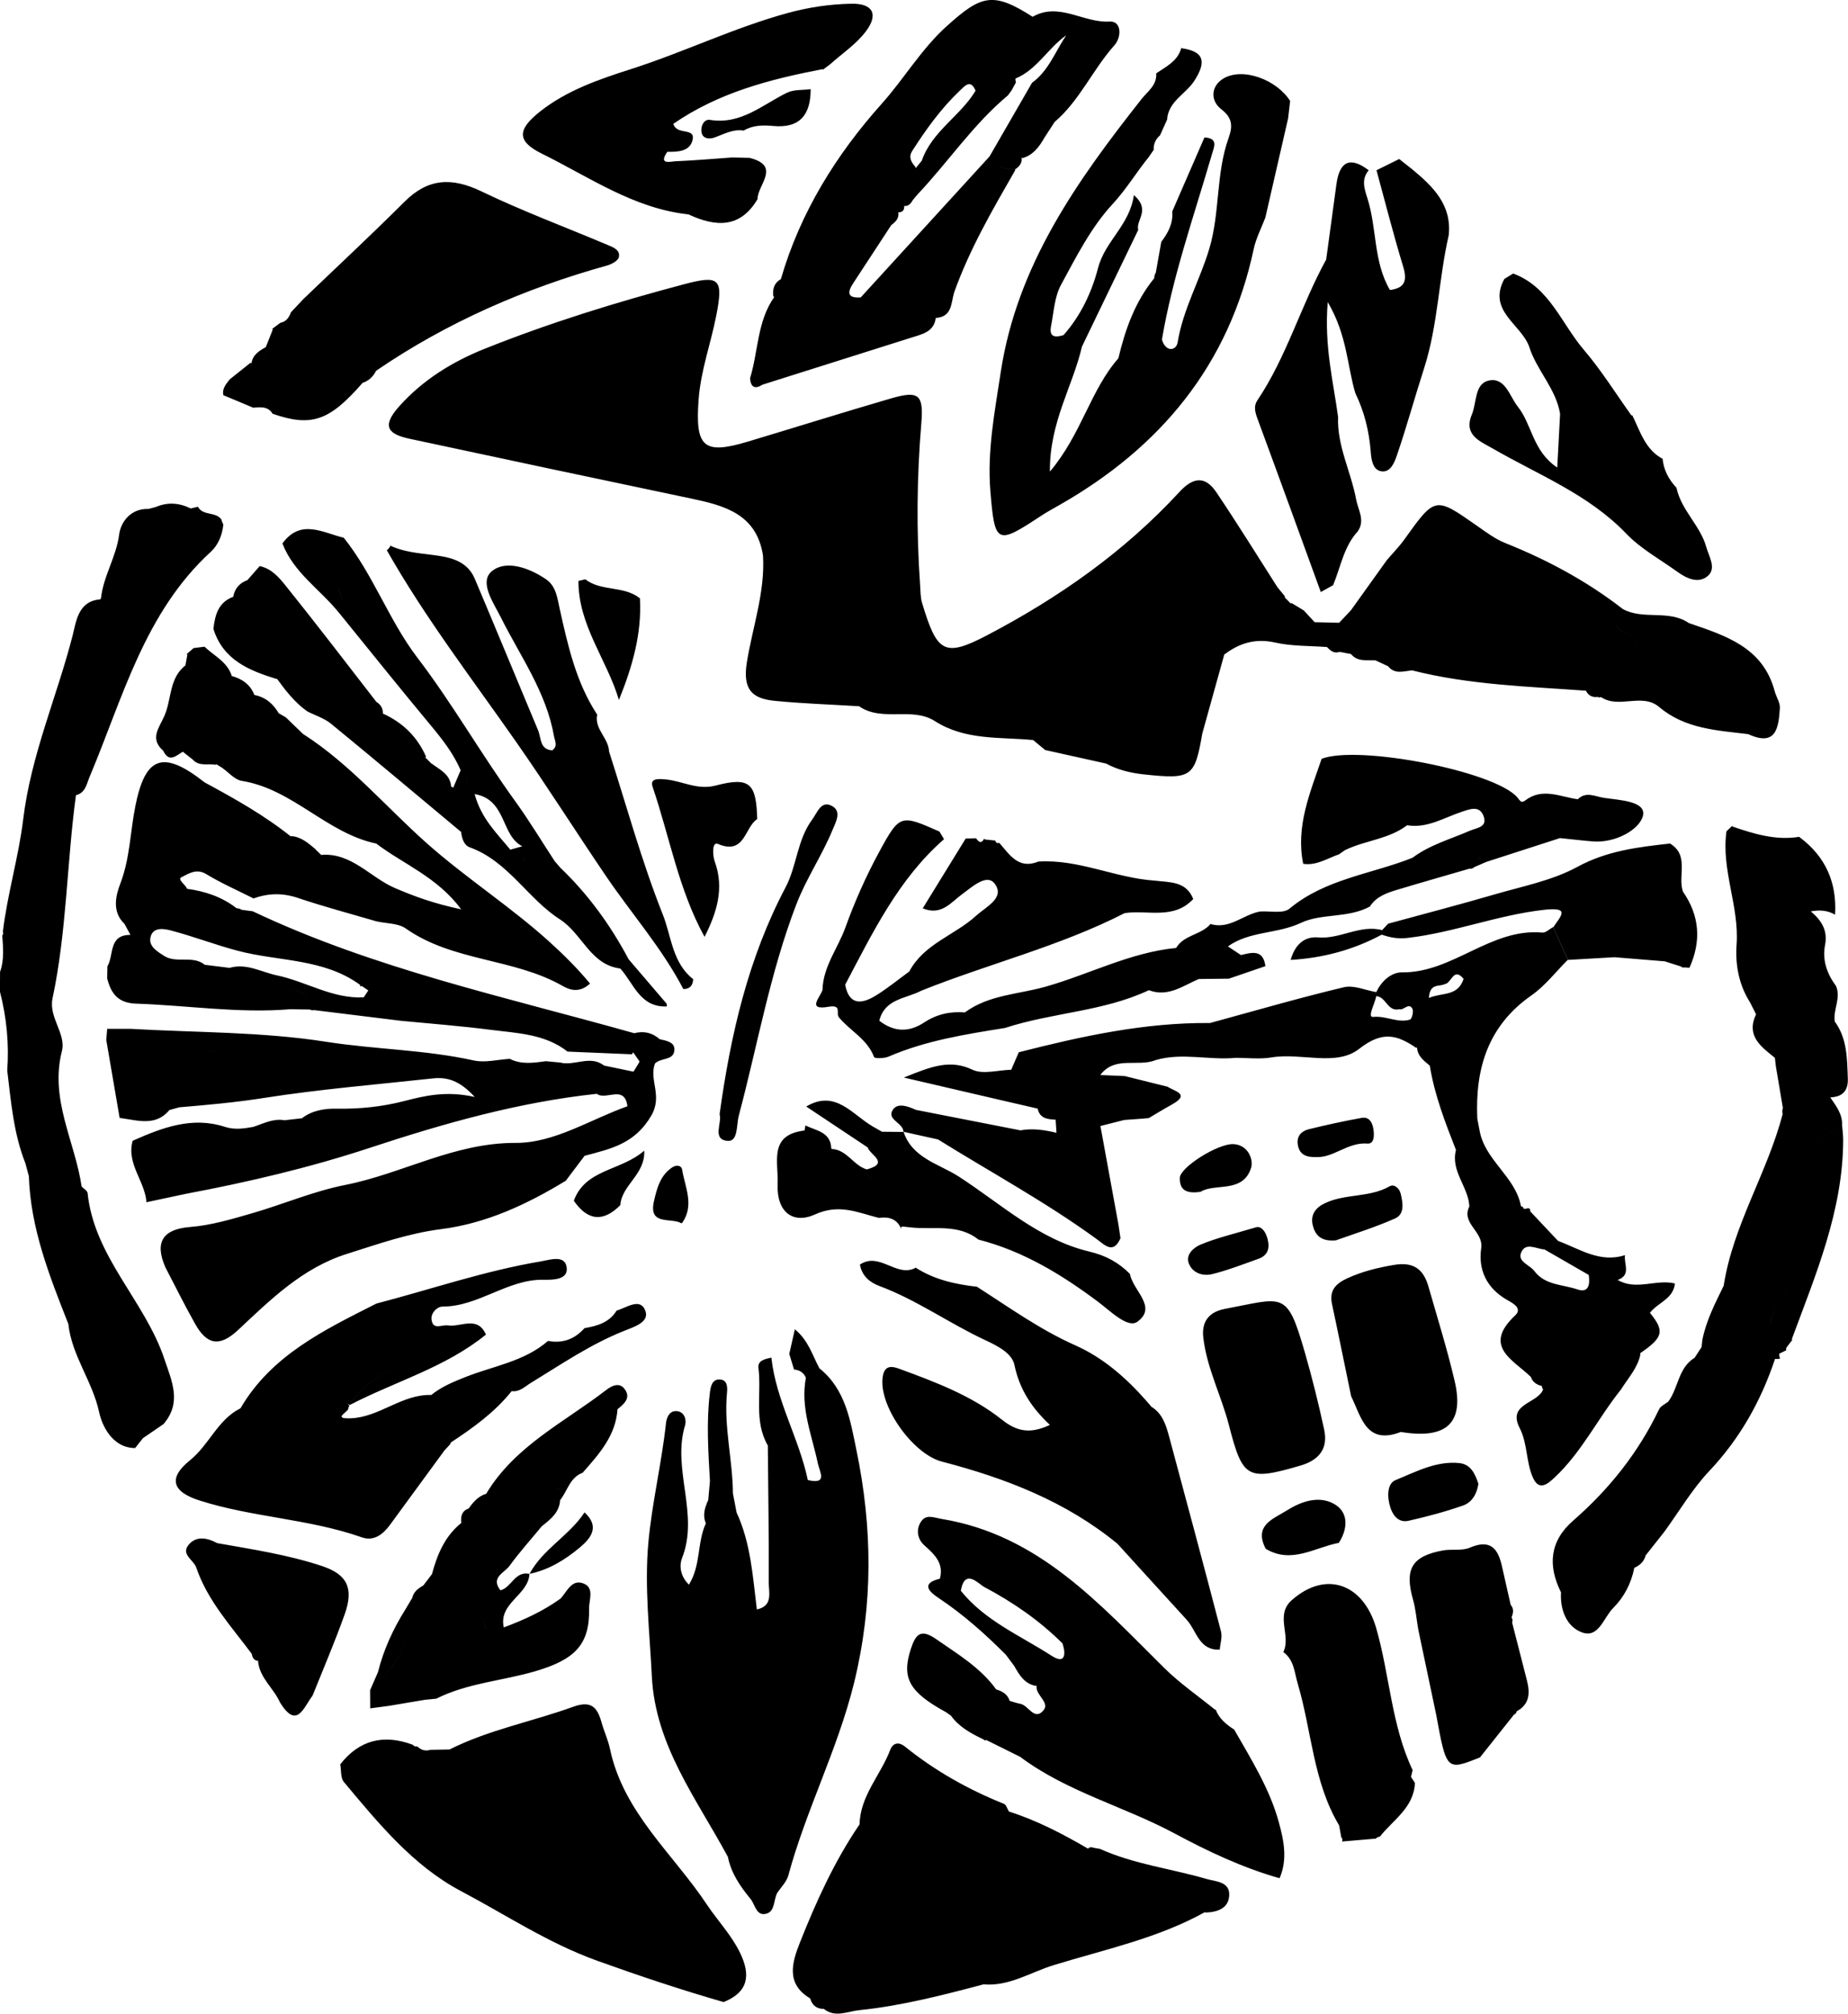 <!-- Generator: Adobe Illustrator 25.0.1, SVG Export Plug-In  -->
<svg version="1.1" xmlns="http://www.w3.org/2000/svg" xmlns:xlink="http://www.w3.org/1999/xlink" x="0px" y="0px"
	 width="336.86px" height="366.98px" viewBox="0 0 336.86 366.98"
	 style="overflow:visible;enable-background:new 0 0 336.86 366.98;" xml:space="preserve">
<defs>
</defs>
<path d="M134.9,355.89c1.97,4.06,1.53,7.16-2.99,8.98c-7.76-2.23-15.39-4.78-22.99-7.51c-9.02-3.24-16.69-8.39-24.88-12.71
	c-8.72-4.6-15.08-12.38-21.37-19.91c-0.61-0.73-0.45-2.11-0.65-3.19c3.51-4.5,7.96-5.53,13.21-3.58c0.22,0.27,0.5,0.37,0.84,0.31
	c0.67,0.66,1.46,0.9,2.37,0.62c1.17-0.02,2.33-0.04,3.5-0.06c7.17-3.61,15.08-5.08,22.55-7.79c3.31-1.2,4.41,0.13,5.17,2.88
	c0.44,1.6,1.18,3.14,1.52,4.76c2.44,11.66,11.55,19.16,17.72,28.48C130.87,350.1,133.33,352.66,134.9,355.89z M58.71,285.41
	c-6.22-2.07-12.68-3.04-19.11-4.18c-1.77-0.95-3.73-1.38-5.15,0.22c-1.59,1.81,0.83,2.81,1.32,4.22c2.08,6.1,6.4,10.73,10.12,15.74
	c0.12,0.71,0.43,1.25,1.25,1.3c0,0-0.1,0.08-0.1,0.09c0.31,3.03,2.85,4.87,3.99,7.45c3.1,5.05,4.31,0.89,5.94-1.22
	c1.98-4.92,4.06-9.79,5.85-14.8C64.55,289.4,63.25,286.92,58.71,285.41z M156.12,264.31c-1.1-5.31-1.96-11.12-6.75-14.93
	c-0.05,0.38-0.11,0.72-0.21,1.02c0.1-0.3,0.17-0.64,0.21-1.02c-1.28-2.37-2.01-5.11-4.48-7.12c-0.41,1.81-0.72,3.15-1.02,4.48
	c0.28,0.92,0.56,1.84,0.84,2.76l0.01,0.08c1.01,0.1,1.78,0.54,2.18,1.52c-1.04,5.45,1.1,10.45,2.18,15.6
	c0.32,1.54,1.88,3.9-1.83,3.03c0,0,0,0,0,0c-1.6-7.62-5.79-14.47-6.64-22.31c-1.1,0.24-2.53,0.51-2.36,1.86
	c0.6,4.72-0.87,9.69,1.71,14.16c0.07,8.31,0.21,16.63,0.17,24.94c-0.01,1.82,0.83,4.31-2.17,4.93c-0.74-5.99-1.1-12.06-3.69-17.66
	c-0.22-1.16-0.45-2.31-0.67-3.47c-0.04-6.1-1.66-12.1-1.09-18.24c0.1-1.03,0.16-2.51-1.36-2.54c-1.38-0.03-1.62,1.36-1.75,2.42
	c-0.66,5.37-0.29,10.74,0.01,16.11c-0.1,1.15-0.21,2.3-0.31,3.45c-0.63,1.37-1.07,2.75-0.43,4.25c-1.62,3.43-0.87,7.6-3.09,11.17
	c-1.65-1.62-1.76-3.57-1.26-4.83c3.18-8.03-1.86-16.18,0.55-24.19c0.3-0.98-0.07-2.44-1.43-2.6c-1.33-0.16-1.91,1.02-2.04,2.18
	c-0.79,7.33-2.56,14.56-3.22,21.84c-0.72,8.02,0.24,16.2,0.64,24.3c0.63,12.63,8.2,22.38,13.87,32.92c0.58,2.97,2.25,5.37,4.12,7.65
	c0.86,1.05,1.03,3.22,2.92,2.68c1.54-0.44,1.28-2.46,1.92-3.73c0.7-1.07,1.73-2.05,2.05-3.23c3.24-11.97,9.01-22.99,12-35.16
	C159.19,292.32,159.03,278.38,156.12,264.31z M215.22,8.76c0.04,0,0.07,0.01,0.1,0.02c0.01-0.03,0.02-0.05,0.03-0.08
	C215.35,8.69,215.22,8.77,215.22,8.76z M182.42,67.81c2.97-19.5,13.89-34.83,25.66-49.75c1.13-1.43,2.83-2.53,2.68-4.69
	c1.81-1.24,3.9-2.21,4.56-4.59c4.2,0.56,4.62,2.48,2.39,5.94c-1.57,2.44-4.75,3.74-4.97,7.09c-0.43,0.95-0.86,1.91-1.29,2.86
	c-0.8,0.68-1.18,1.55-1.16,2.6l0.1-0.08c-0.31,0.44-0.61,0.88-0.92,1.32l-0.01,0.04c-2.3,2.81-4.12,5.91-6.66,8.65
	c-3.9,4.21-6.62,9.59-9.4,14.72c-1.19,2.19-1.31,4.97-1.81,7.5c-0.41,2.05,0.77,2.13,2.28,1.65c3.13-3.55,5.12-7.75,6.29-12.24
	c1.28-4.92,5.76-7.77,6.53-13.28c3.14,2.77,0.3,4.53,0.79,6.35c-3.42,7.09-6.84,14.18-10.26,21.27l0,0
	c-1.67,7.23-5.93,13.79-5.84,22.78c5.77-6.84,7.38-14.84,12.48-20.65c1.25-5.29,3.05-10.32,6.54-14.6c0,0,0,0,0,0
	c-0.01-0.36,0.09-0.69,0.28-0.99c0.33-1.88,0.66-3.75,1-5.63c1.24-1.64,2.19-3.38,2-5.54c1.96-4.5,3.91-8.99,5.87-13.49
	c2.59,0.14,1.75,1.74,1.34,3.15c-3.25,11.17-7.14,22.17-9.09,33.68v0c0.65,2.31,2.61,2.12,2.87,0.48c0.99-6.04,4.06-11.3,5.77-17.05
	c1.96-6.57,1.18-13.63,3.5-20.13c0.74-2.07,0.82-3.62-1.32-5.27c-2.01-1.54-1.93-4.2,0.37-5.59c3.52-2.11,9.71,0.17,12.18,4.08
	c-0.12,1.06-0.25,2.11-0.37,3.17c-1.38,6.03-2.76,12.06-4.15,18.09c-0.72,1.9-1.7,3.75-2.12,5.72
	c-4.51,21.17-17.02,36.21-35.52,46.72c-1.13,0.64-2.28,1.27-3.36,1.99c-7.98,5.26-8.33,5.1-9.13-4.68
	C179.94,82.13,181.33,74.99,182.42,67.81z M210.4,59.19c-0.08,0.23-0.15,0.46-0.19,0.68C210.25,59.65,210.32,59.43,210.4,59.19
	c0.07-0.19,0.14-0.38,0.22-0.57C210.55,58.82,210.47,59.01,210.4,59.19z M193.55,64.81c0.28,0.12,0.53,0.3,0.79,0.47c0,0,0,0,0,0
	C194.09,65.11,193.83,64.93,193.55,64.81z M233.09,332.02c0.94,3.41,1.64,6.83,0.16,10.28c-6.72-1.9-13.03-4.88-19.12-8.15
	c-9.25-4.96-19.65-7.59-28.18-13.98c-2.06-1.02-4.11-2.04-6.17-3.06l-0.27,0.08c0,0-0.22-0.18-0.22-0.18
	c-2.25-1.08-4.44-2.24-5.95-4.34c-0.29-0.21-0.59-0.41-0.88-0.62c-6.77-3.69-8.15-6.26-6.43-11.53c0.86-2.64,1.77-3.78,4.61-1.8
	c3.95,2.75,8.09,5.2,10.97,9.2c0-0.01,0-0.01,0-0.02c1.11,0.33,2.04,0.86,2.43,2.05c-0.02,0-0.04,0-0.06,0.01
	c0.68,0.19,1.34,0.43,2.03,0.56c1.46,0.28,2.48,3.05,4.11,1.29c1.38-1.48-1.24-2.76-1.18-4.39c0,0,0.09-0.13,0.09-0.14
	c-2.22-0.29-3.2-1.97-4.16-3.67c-0.51-0.68-1.01-1.36-1.52-2.04c-3.8-3.81-7.79-7.37-12.29-10.36c-1.6-1.06-3.35-2.62,0.27-3.5
	c0.75-2.85-1-4.43-2.87-6.11c-1.15-1.04-1.52-2.68-0.68-4.12c0.96-1.65,2.39-0.9,3.91-0.65c17.65,2.91,28.73,15.48,40.51,27.13
	c2.85,2.82,6.2,5.12,9.32,7.66c0,0,0.07-0.08,0.07-0.08c0.63,1.68,1.93,2.74,3.38,3.67C228.06,320.62,231.4,325.92,233.09,332.02z
	 M191.66,301.74c2.55,1.65,2.65-0.27,2.02-2.23c-4.2-4.18-9.04-7.52-14.24-10.27c-1.07-0.56-3.56-3.54-4.3,0.67
	c-1.17,0.18-1.91-0.37-2.6-1.04c0.68,0.66,1.43,1.22,2.6,1.04C179.54,295.39,185.98,298.07,191.66,301.74z M229.36,76.7
	c3.84,10.39,7.61,20.8,11.4,31.2c0.75-0.42,1.49-0.83,2.24-1.25c1.39-3.31,1.93-7.01,4.48-9.79c1.42-2.02,0.08-3.89-0.28-5.84
	c-0.93-5.05-3.49-9.73-3.29-15.02c-0.85-6.42-2.55-12.78-1.89-20.95c3.58,6.08,3.53,11.6,5.04,16.62c1.64,3.36,2.5,6.89,2.8,10.64
	c0.1,1.31,0.31,3.38,1.99,3.59c1.68,0.22,2.38-1.74,2.8-2.97c1.79-5.23,3.25-10.58,4.95-15.85c2.53-7.89,2.64-16.22,4.48-24.23
	c0.57-5.54-2.88-8.86-6.65-11.99c-0.79-0.63-1.58-1.25-2.38-1.88c-1.38,0.69-2.76,1.37-4.14,2.05c1.6,5.85,3.09,11.74,4.86,17.54
	c0.78,2.56,0.33,3.94-2.41,4.28c-3.02-5.14-2.36-11.18-4.08-16.63c-0.56-1.77-1.2-3.51,0.21-5.19c-3.45-2.62-5.32-1.56-5.88,2.53
	c-0.63,4.58-1.25,9.16-1.87,13.74c-4.6,8.36-7.19,17.7-12.56,25.69C228.4,74.18,228.88,75.43,229.36,76.7z M126.36,178.45
	c-3.81-2.96-3.97-7.81-5.53-11.75c-3.85-9.68-6.61-19.8-9.81-29.74c-0.07-2.45-2.71-4.07-2.16-6.72
	c-3.85-5.86-5.34-12.56-6.83-19.26c-0.44-1.97-0.65-4.15-2.5-5.41c-3.07-2.1-7.29-3.58-9.85-1.49c-2.43,1.98,0.29,5.79,1.62,8.45
	c3.55,7.09,8.29,13.62,9.69,21.67c0.15,0.84,0.75,1.76-0.33,2.55c-2.31-0.16-1.99-2.27-2.58-3.67c-3.85-9.19-7.65-18.41-11.53-27.59
	c-1.44-3.42-4.72-3.98-7.82-4.37c-2.59-0.33-5.16-0.54-7.56-1.67c-0.15,0.34-0.37,0.61-0.66,0.83c6.94,12.24,15.5,23.38,23.54,34.88
	c5.66,8.09,10.93,16.44,16.48,24.6c4.66,6.85,10.18,13.1,14.03,20.49C125.78,180.26,126.29,179.58,126.36,178.45z M112.56,256.82
	c-0.32,4.85-3.38,8.19-6.35,11.58c-2.35,0.86-2.76,3.31-4.11,5c-0.14,2.26-1.75,3.49-3.34,4.75c-0.03-0.91,0.01-1.76,0.24-2.49
	c-0.22,0.73-0.27,1.59-0.24,2.49c-1.97,2.4-4.06,4.71-5.88,7.22c-0.91,1.27-3.52,2.1-1.66,4.46c2.04-0.51,2.63-3.58,5.29-2.99
	c-0.2,3.9-5.67,5.27-4.68,9.75c3.66-1.36,7.19-2.97,10.37-5.27c1.19-1.31,2.04-3.64,4.25-2.7c1.92,0.81,0.9,3.01,0.93,4.55
	c0.14,6.56-2.6,9.27-9.72,11.38c-6.02,1.78-12.43,2.16-18.14,5.03c-0.69,0.07-1.38,0.14-2.06,0.2c-2.18,0.37-4.36,0.74-6.53,1.1
	c-1.15,0.15-2.3,0.31-3.45,0.46c-0.01-1.1-0.01-2.2-0.02-3.3c0.48-1.09,0.96-2.18,1.43-3.28c1.02-4.07,2.74-7.83,4.96-11.37
	c0.43-0.72,0.86-1.45,1.29-2.17c0.26-1.13,1.08-1.74,2.02-2.27c0.53-0.69,1.06-1.38,1.58-2.07c0.96-3.58,2.34-6.91,5.34-9.32
	c-0.12-1.17,0.06-2.19,1.35-2.64c0.83-1.17,1.74-2.25,3.19-2.68c5.21-8.71,14.23-13.02,21.87-18.91c1.06-0.82,2.45-1.48,3.4-0.14
	C115.04,254.76,113.77,255.87,112.56,256.82z M88.88,294.44c-1.4,2.4-0.15,2.45,1.33,2.29C88.73,296.89,87.49,296.83,88.88,294.44z
	 M74.19,296.99c-0.24,3.4-2.1,6.26-4.51,8.94c-0.14,1.15-0.73,1.83-1.75,2.05c1.02-0.22,1.61-0.9,1.75-2.05
	C72.1,303.25,73.95,300.39,74.19,296.99z M91.03,296.64c0.27-0.03,0.53-0.05,0.77-0.05c0,0,0,0,0,0
	C91.56,296.6,91.3,296.62,91.03,296.64z M101.83,271.76c-0.05-0.27-0.1-0.54-0.13-0.8C101.73,271.23,101.77,271.49,101.83,271.76z
	 M102.08,273.39L102.08,273.39c-0.03-0.41-0.1-0.81-0.18-1.22C101.98,272.57,102.05,272.98,102.08,273.39z M99.28,274.97
	c0,0,0-0.01,0.01-0.01C99.28,274.96,99.28,274.97,99.28,274.97z M67.48,311.36c0-0.01,0-0.01,0-0.02c-0.01,0-0.01,0-0.02,0
	L67.48,311.36z M272.15,81.77c8.32,4.8,17.41,8.31,24.29,15.49c2.65,2.76,6.17,4.68,9.32,6.95c1.72,1.24,3.85,2.22,5.55,0.75
	c1.61-1.4,0.19-3.55-0.27-5.22c-1.08-3.95-4.58-6.74-5.45-10.85c-1.43-1.53-2.37-3.29-2.54-5.41c0,0,0,0.13,0,0.13
	c-3.18-1.71-4.07-5.02-5.52-7.94c0,0-0.14,0.05-0.14,0.05c-2.88-4.02-5.51-8.26-8.71-12c-4.09-4.79-6.24-11.42-12.85-13.87
	c-0.52,0.32-1.03,0.64-1.55,0.95c0,0-0.07,0.05-0.07,0.05c-3.11,5.79,3,8.18,4.51,12.27c1.35,4.35,4.91,7.68,5.66,12.31
	c-0.16,3.04-0.32,6.07-0.52,9.78c-4.51-3.01-4.6-7.87-7.17-11.07c-1.5-1.86-2.3-5.5-5.37-4.77c-2.56,0.61-2.12,4.03-3.03,6.19
	C266.72,79.33,269.85,80.44,272.15,81.77z M164.71,206.29c0.01,0,0.01,0,0.02,0c0-0.01,0-0.02,0-0.02c-0.01,0-0.02,0-0.03-0.01
	C164.7,206.27,164.7,206.28,164.71,206.29z M285.82,174.94c2.83-0.16,5.65-0.33,8.47-0.49c3.06,0.25,6.12,0.5,9.18,0.75
	c0.98,0.31,1.96,0.63,2.94,0.94l0.29,0.19l0.34-0.02c0.3,0.02,0.61,0.04,0.92,0.06c2.18-4.84,1.87-9.47-1.18-13.86
	c-1.02-2.87,1.23-6.61-2.36-8.78c-5.81,0.65-11.46,1.3-16.88,4.25c-4.59,2.5-10.01,3.54-15.12,5.03
	c-6.43,1.88-12.92,3.56-19.39,5.33c-0.37,0.39-0.73,0.79-1.1,1.18c-0.01,0.27-0.03,0.55-0.05,0.82c1.54,0.53,2.94,0.8,4.74,0.59
	c8.41-0.98,16.32-4.15,24.76-5.11c4.83-0.55,3.29,0.94,1.75,3.17C284.03,170.97,284.92,172.96,285.82,174.94z M98.82,28.03
	c8.62,4.25,16.71,9.97,26.67,11.04c4.91,2.27,9.39,2.63,12.6-2.78c-0.04-2.59,4.38-6.04-1.45-7.52c-1.07-0.02-2.13-0.04-3.2-0.07
	c-3.44,0.24-6.87,0.55-10.31,0.69c-0.91,0.04-3.18,0.72-1.49-1.72c1.91,0.03,4.14-0.06,4.61-2.18c0.52-2.33-2.9-0.76-3.51-2.92
	c8.21-5.68,17.6-8.13,27.23-9.97c0,0,0.01,0.12,0.01,0.12c0.43-0.32,0.87-0.64,1.3-0.97c2.2-1.97,4.75-3.67,6.51-5.97
	c2.43-3.18,1.31-5.19-2.62-5.1c-3.87,0.08-7.63,0.62-11.47,1.66C133.86,5.02,124.69,9.5,115,12.6c-5.76,1.84-11.67,3.86-16.55,7.72
	C94.29,23.61,94.14,25.73,98.82,28.03z M130.28,156.99c-0.38-1.05-0.53-3.65,0.57-3.19c4.98,2.1,4.84-3.04,7.18-4.52
	c-0.18-6.57-1.35-7.74-7.61-6.11c-3.33,0.86-6.04-0.83-9.04-1.12c-1.69-0.17-2.92-0.12-2.41,1.38c3.1,9.12,4.74,18.76,9.46,27.31
	C130.63,166.36,132.08,161.94,130.28,156.99z M209.81,256.33c0,0-0.06-0.12-0.06-0.12c-0.28-0.33-0.56-0.65-0.85-0.98
	c-3.68-4.17-7.84-7.81-12.93-10.07c-6.41-2.84-12.04-6.92-17.9-10.66c-3.96-0.44-7.79-1.3-11.2-3.5c0,0-0.06,0.1-0.06,0.1
	c-3.45,1.73-6.48-3.01-10.06-0.64c0.37,2.09,1.79,3.25,3.55,3.91c6.8,2.53,12.7,6.79,19.22,9.83c2.22,1.03,4.95,2.39,5.39,4.54
	c0.91,4.42,3.15,7.85,6.47,10.94c-3.61,1.71-6.04,1.2-8.72-0.93c-5.56-4.42-12.19-6.89-18.8-9.32c-1.49-0.55-2.58-0.47-2.92,1.28
	c-1,5.19,5.33,14.26,10.78,15.67c11.58,3.01,22.59,7.26,31.98,14.97c4.2,4.61,8.39,9.23,12.6,13.83c1.84,2.01,2.23,5.63,6.04,5.46
	c0.09-1.1,0.49-2.29,0.23-3.3c-3.08-11.82-6.26-23.62-9.43-35.42C212.55,259.75,211.93,257.59,209.81,256.33z M132.59,207.92
	c1.99,0.2,1.62-2.88,2.08-4.6c3.42-12.84,5.68-25.99,10.48-38.48c1.81-4.72,4.65-8.87,6.57-13.5c0.63-1.51,1.78-3.49-0.09-4.47
	c-1.97-1.04-2.61,1.18-3.6,2.52c-2.73,3.7-2.77,8.41-4.84,12.34c-6.8,12.88-10.01,26.81-12.02,41.33
	C131.67,204.59,129.73,207.64,132.59,207.92z M65.95,280.17c2.23,0.78,3.9-0.56,5.19-2.34c3.25-4.46,6.52-8.91,9.78-13.36
	c-0.01,0.01-0.02,0.01-0.04,0.02c0.38-0.42,0.77-0.83,1.15-1.25c0,0,0.18-0.37,0.18-0.37c4.06-2.68,8-5.51,11.07-9.36
	c0,0.01,0,0.01,0,0.02c1.45,0.18,2.37-0.82,3.47-1.49c5.51-3.37,10.88-7.04,16.91-9.45c1.94-0.78,4.72-1.61,3.99-3.67
	c-0.91-2.54-3.43-0.58-5.25-0.07c-1.33,2.17-3.51,2.8-5.81,3.19c0,0-0.1,0.07-0.1,0.07c-1.78,1.97-3.96,2.76-6.58,2.27
	c0,0-0.04,0.02-0.04,0.02c-4.31,3.74-9.94,4.54-15,6.55c-2.25,0.89-4.39,1.77-6.26,3.28c0,0,0,0,0,0
	c-5.34-0.17-9.41,4.04-14.67,4.25c-3.63,0.14-0.16-1.28-0.46-1.86c0,0,0,0,0,0c0,0,0.2-0.44,0.2-0.44l-0.31-0.37
	c0,0,0.37,0.25,0.37,0.25c2.23-3.88,5.88-5.69,9.66-7.33c-3.77,1.64-7.43,3.45-9.65,7.33c8.27-4.3,17.45-6.83,24.83-12.84
	c-1.56-3.52-4.58-1.31-6.91-1.67c-1.15-0.18-2.77,0.95-3.01-1.09c-0.14-1.17,0.99-2.33,2.02-2.34c6.6-0.01,11.85-5.03,18.46-4.89
	c1.84,0.04,4.48-0.05,4.15-2.28c-0.34-2.32-3.06-1.34-4.73-1.06c-10.2,1.71-19.98,5.08-29.95,7.68c-9.47,4.8-19.1,9.38-24.78,19.09
	c-4.16,2.07-5.69,6.65-9.22,9.49c-4.02,3.23-3.22,5.73,1.76,7.31C46,276.54,56.33,276.79,65.95,280.17z M29.96,247.66
	c1.4,4.17,3.2,7.92-0.14,11.86c-1.25,0.86-2.5,1.72-3.76,2.58c-0.38-0.34-0.76-0.68-1.14-1.02c0.38,0.34,0.76,0.68,1.14,1.02
	c-0.48,0.6-0.95,1.2-1.43,1.8c-4.25-0.01-6.08-4.3-6.54-6.46c-1.21-5.71-5.02-10.37-5.63-16.15c-3.43-8.71-6.89-17.4-7.2-26.94
	c1.4,1.57,2.46,3.18,2.96,5.29c-0.5-2.11-1.56-3.72-2.96-5.29c-0.21-0.78-0.42-1.56-0.63-2.34c-2.15-5.43-2.62-11.19-3.31-16.91
	c0.35-4.86-0.11-9.65-1.33-14.37c0.01-1.21,0.01-2.41,0.02-3.61c0.78-2.17,0.56-4.4,0.4-6.63c0.18-0.2,0.22-0.43,0.11-0.67
	c0.83-6.93,2.89-13.71,3.71-20.52c1.42-11.73,6.16-22.35,9.03-33.57c0.61-2.38,0.96-6.19,4.98-6.49c0,0,0,0,0,0
	c0,0,0.17-0.21,0.17-0.21c0.43-4.05,2.78-7.51,3.31-11.62c0.3-2.31,2.13-4.78,5.37-4.66c0.44-0.12,0.89-0.24,1.33-0.36
	c2.16-0.92,4.27-0.75,6.35,0.28c0.44-0.11,0.87-0.22,1.31-0.32c0.91,1.7,3.21,0.86,4.26,2.3c0.08,0.33,0.2,0.64,0.37,0.93
	c-0.18,1.92-0.95,3.76-2.26,4.96c-12.14,11.12-16.05,26.65-22.11,41.02c-0.57,1.35-0.75,2.93-2.51,3.37c0,0,0.01,0.03,0.01,0.03
	c-1.67,12.3-1.67,24.78-4.26,36.97c-0.75,3.52,2.52,6.46,1.7,9.65c-2.24,8.82,2.39,16.45,3.6,24.66c0.38,0.4,1.05,0.77,1.09,1.21
	C17.18,229.09,26.4,237.05,29.96,247.66z M8.19,149.08c-0.09-0.07-0.18-0.14-0.26-0.22C8.01,148.93,8.1,149,8.19,149.08z
	 M10.44,150.42L10.44,150.42l-0.11-0.08c-0.78-0.33-1.46-0.71-2.01-1.14c0.55,0.43,1.23,0.81,2.01,1.14
	C10.33,150.34,10.44,150.42,10.44,150.42z M36.94,97.57c0,0.14-0.03,0.29-0.07,0.44C36.92,97.85,36.94,97.71,36.94,97.57z
	 M13.22,122.35c1.75-3.93,3.85-7.73,4.8-11.96C17.07,114.63,14.98,118.42,13.22,122.35z M116.65,109.07l-0.08-0.09
	c-2.91-2.26-6.97-1.16-9.88-3.4c-0.41,0.1-0.83,0.19-1.25,0.29c-0.02,8.13,5.19,14.33,7.38,21.69
	C115.32,121.4,117,115.42,116.65,109.07z M219.96,342.44c-6.46-1.89-13.24-2.68-19.45-5.49c-0.38-0.06-0.76-0.13-1.13-0.19
	c-0.32-0.15-0.63-0.14-0.95,0.01c0,0-0.05,0.17-0.05,0.17c-4.59-2.68-9.29-5.14-14.38-6.77c0,0-0.1-0.04-0.1-0.04
	c-0.29-0.47-0.47-1.21-0.88-1.38c-6.53-2.62-12.59-6.03-18.07-10.45c-1.16-0.93-2.21-0.63-2.67,0.59c-1.74,4.61-5.51,8.39-5.6,13.67
	c-0.01-0.01-0.02-0.03-0.02-0.04c-4.57,6.7-7.89,14.05-10.86,21.53c-1.42,3.58-2.6,7.5,1.88,10.15c0.35,1.26,1.18,1.91,2.5,1.92
	c2.08,1.64,4.22,0.46,6.4,0.23c7.74-0.79,15.22-2.73,22.7-4.71c4.68,0.41,8.59-2.22,12.78-3.5c9.3-2.86,18.95-4.87,27.59-9.67
	c0.02,0.03,0.04,0.06,0.06,0.09c2.21-0.08,4.3-0.75,4.36-3.24C224.12,342.89,221.57,342.91,219.96,342.44z M46.14,74.3
	c1.33-0.1,2.7-0.3,3.56,1.11c7.07,2.44,10.34,1.32,16.39-5.63c1.14-0.38,1.94-1.14,2.47-2.21c12.93-8.84,27.08-15,42.13-19.19
	c0.81-0.23,1.95-0.85,2.11-1.49c0.33-1.34-1.04-1.82-2.02-2.24c-7.68-3.25-15.52-6.16-23.02-9.77c-5.38-2.59-9.72-2.42-14.03,1.89
	c-6.04,6.03-12.3,11.85-18.46,17.76c-0.75,0.79-1.49,1.59-2.24,2.39c-0.34,0.95-0.87,1.71-1.94,1.92c-0.51,0.38-1.01,0.75-1.52,1.13
	c0,0,0.17,0.04,0.17,0.04c-0.42,1.07-0.85,2.14-1.27,3.21c1.52,0.1,2.7-0.36,3.7-1.1c-1,0.74-2.18,1.2-3.7,1.1l-0.03,0.05
	c-0.04,1.06-0.12,2.08-0.76,2.62c0.63-0.54,0.72-1.56,0.76-2.62c-1.22,0.68-2.39,1.39-2.6,2.96l-0.19-0.11
	c-1.26,1.01-2.52,2.02-3.79,3.03c-0.64,0.86-1.42,1.66-1.14,2.88C42.53,72.77,44.33,73.53,46.14,74.3z M147.77,16.25
	c-1.45,0.2-3.06,0.04-4.31,0.65c-4.5,2.19-8.39,5.87-14.06,4.95c-1.15-0.19-1.8,1.35-1.47,2.47c0.3,1.01,1.46,1.05,2.34,0.73
	c1.72-0.61,3.34-1.57,5.28-1.25c1.65-0.98,3.48-1.02,5.29-0.85C145.85,23.45,147.78,20.87,147.77,16.25z M104.6,218.83
	c2.51,3.64,5.33,3.97,8.48,0.8c0.22-3.65,4.58-5.59,4.35-9.93C113.22,213.42,106.71,213.01,104.6,218.83z M161.23,206.26
	c1.16,0.01,2.32,0.02,3.48,0.03c1.59,4.8,6.51,5.84,10.02,8.11c7.69,4.96,14.62,11.5,23.82,13.69c3.03,0.72,5.36,1.99,7.43,4.09
	c0.49,3,5.09,6.01,1.33,8.71c-1.74,1.25-4.94-1.99-7.12-3.62c-6.68-5-13.68-9.27-21.84-11.36c-3.74-2.99-8.25-1.73-12.44-2.23
	c-0.43-0.05-0.85-0.09-1.28-0.14l-0.36,0.05c0,0,0.01,0.37,0.01,0.37c-0.78-1.84-2.26-2.26-4.08-2c-3.82-0.96-7.22-2.64-11.64-0.63
	c-3.99,1.81-7.02-0.4-6.81-5.53c0.17-4.08-1.69-8.99,4.91-9.77c0.04-0.31,0.09-0.62,0.16-0.92c1.96,0.97,4.62,1.17,4.71,4.22
	c0,0,0,0,0,0l0.14,0.07c2.75,0.16,3.91,3.03,6.34,3.72c-0.58,1.04,1.01,1.44,1.5,1.94c-0.48-0.5-2.07-0.9-1.5-1.94
	c4.27-1.16,0.54-2.65,0.16-4c0,0,0,0,0,0c-3.74-2.49-7.48-4.98-11.21-7.46c5.33-3.16,8.35,1.44,12.09,3.61
	c0.58,0.33,1.16,0.66,1.73,0.99L161.23,206.26z M161.52,208.85c-0.77,0.2-2.31-0.43-3-0.15
	C159.21,208.42,160.75,209.05,161.52,208.85z M240.28,170.84c-2.7-0.23-4.3,1.54-5.01,4.1c5.87-0.34,11.42-1.82,16.61-4.61
	c0.02-0.27,0.04-0.55,0.05-0.82C247.9,168.46,244.3,171.19,240.28,170.84z M42.55,108.75c0,0-0.03-0.01-0.03-0.01
	c0.27-1.51,1.16-2.49,2.57-3.01c0.75-0.85,1.5-1.71,2.25-2.56c2.14,0.44,3.52,2.06,4.73,3.57c5.61,6.98,11.05,14.1,16.54,21.18
	c0.87,0.52,1.24,1.29,1.19,2.29l0.01-0.16c3.61,1.64,6.27,4.23,7.86,7.88c0,0,0,0,0,0l0,0l0,0l0,0l-0.16,0.09
	c0.38,0.39,0.77,0.77,1.15,1.16c0-0.01,0-0.02,0-0.04c1.5,1.14,3.42,1.94,3.57,4.22c0,0,0,0,0,0l0.12,0.01c0,0,0,0,0,0
	c0.01,0,0.26,0.2,0.26,0.2c0.45-1.07,0.9-2.14,1.36-3.2c1.73,1.76,1.35,2.62-0.15,3.01c1.5-0.39,1.89-1.25,0.15-3
	c-1.33-3.08-3.35-5.66-5.48-8.22c-5.41-6.49-10.69-13.09-16.02-19.65c-0.26-0.32-0.52-0.63-0.78-0.95c0,0,0,0,0,0
	c-3.39-4.18-8.18-7.22-10.21-12.52c3.33-4.56,7.33-1.96,11.18-1.04c5.38,6.73,8.24,15.07,13.4,21.83
	c6.41,8.4,11.62,17.57,17.79,26.1c2.58,3.57,4.86,7.35,7.27,11.03c0.34,0.4,0.69,0.79,1.03,1.19l0,0
	c5.08,4.86,9.15,10.48,12.44,16.68c2.31,2.7,4.62,5.4,6.92,8.09c0,0,0.07,0.5,0.06,0.5c-4.89,0.22-6.03-4.16-8.5-6.91
	c-5.48-0.69-6.92-6.34-11.01-8.96c-5.87-3.76-9.42-10.59-16.44-13.13c-1.07-0.39-1.43-1.65-1.57-2.8
	c-7.9-6.59-15.76-13.21-23.72-19.73c-1.23-1-2.86-1.5-4.31-2.24c-2.27-1.6-3.93-3.75-5.54-5.96c0,0-0.01,0.07-0.01,0.07
	c-5.04-1.55-9.8-3.46-11.57-9.15C39.19,112.08,39.79,109.75,42.55,108.75z M61.15,106.36c-0.33-0.45-0.73-0.88-1.16-1.28
	C60.42,105.48,60.82,105.9,61.15,106.36c0.67,0.91,1.08,1.94,1.02,3.17C62.24,108.29,61.82,107.26,61.15,106.36z M86.52,144.72
	c1.19,4.46,4.07,7.16,6.5,10.13c0.77,0.39,1.54,0.78,2.31,1.17c0.28,0.76,0.65,1.5,0.9,2.26c-0.25-0.76-0.62-1.51-0.9-2.26
	c0,0,0.08-0.08,0.08-0.08l0,0c-0.07-0.57-0.13-1.14-0.2-1.71C91.28,152.28,92.37,145.7,86.52,144.72z M68.67,128.62
	c0.11,0.67,0.42,1.23,1.14,1.59v0C69.09,129.85,68.78,129.29,68.67,128.62z M96.52,286.83c3.49-0.72,6.45-2.54,9.12-4.76
	c2.13-1.77,3.73-3.86,0.91-6.44C103.77,279.87,98.96,282.29,96.52,286.83z M142.34,50.87c3.52-12.15,10.11-22.72,18.39-31.97
	c4.13-4.62,7.23-10.01,11.96-14.24c6.19-5.55,8.32-6.23,15.54-1.6c4.82-2.76,9.27,1.17,14.05,0.87c2.14-0.13,2.25,2.76,0.83,4.36
	c-3.94,4.41-6.3,10.04-10.87,13.94c-0.61,0.94-1.22,1.88-1.83,2.82c-0.97,1.68-2.06,3.23-4.07,3.78c0,0-0.12-0.19-0.12-0.19
	c0.16,1.06-0.41,1.73-1.23,2.26c0,0,0.09,0.08,0.09,0.08c-1.09-0.21-2.27-0.26-3.2-0.78c0.93,0.53,2.1,0.58,3.2,0.78
	c-4.15,7.23-8.35,14.44-11.16,22.33c-0.58,1.93-0.34,4.45-3.34,4.63c0,0-0.1-0.14-0.18-0.26l0.18,0.26
	c-0.34,2.55-2.45,2.95-4.36,3.56c-9.07,2.87-18.15,5.74-27.22,8.6c-1.42,0.9-2.15,0.46-2.28-1.16c1.52-4.92,1.28-10.36,4.41-14.81
	c0,0-0.18-0.17-0.18-0.17C140.81,52.67,141.11,51.56,142.34,50.87z M166.86,30.41c0.02,0.08,0.04,0.16,0.06,0.24
	c0.37-0.46,0.74-0.92,1.11-1.37c1.84-5.35,7.03-8.12,9.8-12.75c-0.9-2.19-1.97-0.86-2.83-0.05c-3.43,3.25-6.18,7.06-8.71,11.02
	C165.55,28.65,166.1,29.55,166.86,30.41z M163.7,38.68C163.7,38.68,163.7,38.68,163.7,38.68c0.37-0.38,0.74-0.76,1.1-1.14l0,0
	C164.44,37.92,164.07,38.3,163.7,38.68z M156.89,54.21c7.83-8.56,15.65-17.13,23.48-25.69h0c2.58-4.48,5.17-8.95,7.75-13.43
	c3.02-2.18,4.22-5.67,6.23-8.65c-3.36,2.36-5.33,6.27-9.26,7.88c0.03-2.77,0.05-5.54,1.05-8.04c0.18-0.45,0.4-0.9,0.65-1.34
	c-0.25,0.44-0.47,0.88-0.65,1.34c-1,2.5-1.02,5.28-1.05,8.05c-0.01,0.24,0.02,0.46,0.1,0.69c-0.27,0.49-0.54,0.99-0.81,1.48
	c-0.21,0.29-0.43,0.57-0.64,0.86c0,0,0,0,0,0l0,0.01c-6.32,5.27-10.89,12.14-16.49,18.07c-0.37-0.39-0.55-0.8-0.61-1.22
	c0.06,0.42,0.24,0.82,0.61,1.22c-0.28,0.34-0.57,0.67-0.85,1.01c-0.55,0.36-1.1,0.73-1.65,1.09l0,0c0.55-0.36,1.1-0.73,1.65-1.09
	c-0.36,0.62-0.76,1.17-1.58,1.09c0.05,0.78-0.32,1.16-1.07,1.16c0.16,1.08-0.48,1.73-1.27,2.31c0.01-0.5,0.08-0.96,0.27-1.37
	c-0.19,0.4-0.26,0.87-0.28,1.37c-2.31,3.53-4.62,7.08-6.94,10.6C154.39,53.33,154.48,54.36,156.89,54.21z M162.79,39.56
	c0.09-0.17,0.2-0.33,0.34-0.48C162.99,39.23,162.88,39.39,162.79,39.56z M257.5,322.6c-3.89-8.2-4.17-17.33-6.65-25.91
	c-2.33-8.04-9.14-10.57-15.37-5.08c-3.13,2.75-0.08,6.47-1.55,9.47c1.98,1.45,2.01,3.7,2.64,5.82c2.54,8.58,2.79,17.84,7.53,25.77
	c0.13,0.72,0.26,1.44,0.39,2.16c0.23,0.23,0.27,0.49,0.13,0.78c0.01,0-0.33,0.03-0.33,0.03c2.17-0.19,4.34-0.37,6.51-0.56
	c0.18-0.22,0.42-0.34,0.71-0.34c2.42-3.08,6.21-5.28,6.41-9.81c-0.24-0.37-0.48-0.74-0.72-1.11
	C257.3,323.42,257.4,323.01,257.5,322.6z M223.24,238.55c-2.74,0.52-4.25,2.19-3.9,5.21c0.64,5.58,3.29,10.59,4.67,15.96
	c2.51,9.73,3.33,10.2,13,7.39c3.44-1,5.12-3.09,4.36-6.59c-1.02-4.72-2.18-9.42-3.52-14.05
	C234.56,235.06,234.06,236.51,223.24,238.55z M260.37,234.43c-0.9-3.13-2.72-4.5-6.23-3.91c-2.97,0.5-5.78,1.18-8.52,2.43
	c-2.09,0.96-3.36,2.19-2.82,4.7c1.2,5.6,2.33,11.21,3.49,16.81c1.86,3.78,2.72,8.96,9.06,6.51c8.36,1.38,11.62-1.63,9.79-9.37
	C263.78,245.82,262.01,240.14,260.37,234.43z M249.71,165.21c1.18-1.85,3.11-2.49,5.04-3.07c4.35-1.31,8.72-2.55,13.08-3.82
	c0.36,0.05,0.66-0.05,0.93-0.3l0,0c0.72-0.31,1.45-0.63,2.17-0.94c-0.36-0.35-0.67-0.55-0.92-0.63s-0.45-0.05-0.62,0.06
	c0.16-0.12,0.37-0.15,0.62-0.06s0.55,0.28,0.92,0.63c4.48-1.45,8.95-2.89,13.43-4.34c0,0,0,0,0,0c2.02,0.2,4.03,0.45,6.05,0.61
	c4.04,0.3,8.45-2.13,9.07-4.68c0.65-2.68-4.29-2.84-7.15-3.27c-1.58-0.24-3.23-1.22-4.72,0.26c-3.2-0.42-6.42-2.18-9.56,0.2
	c-0.79,0.6-0.92,0.11-1.47-0.54c-4.11-4.79-29.02-9.6-35.67-7.03c-2.11,6.21-4.75,12.32-3.36,19.14c2.43,0.36,4.41-1,6.54-1.74
	c0.39-0.27,0.77-0.54,1.16-0.81l0,0.02l0,0l0,0l0,0l0,0c3.64-1.76,7.91-1.95,11.24-4.5c3.71,0.61,6.76-1.41,10.05-2.48
	c1.38-0.45,3.09-1.16,3.85,0.71c0.87,2.15-1.19,2.22-2.46,2.77c-3.54,1.54-7.31,2.57-10.46,4.93c-7.51,2.99-15.87,3.82-22.43,9.28
	c-1.14,0.95-3.54,0.38-5.36,0.51c-3.06,0.54-5.56,3.32-9.03,2.28c-1.7,2.01-4.84,1.95-6.26,4.36c-8.37,0.82-15.81,4.79-23.76,7.05
	c-4.93,1.41-10.38,1.47-14.75,4.7c0.87,1.84,2.2,2.48,3.69,2.71c0.33,0.05,0.67,0.08,1.02,0.1c-0.34-0.02-0.68-0.05-1.02-0.1
	c-1.49-0.23-2.82-0.87-3.69-2.71c-2.68-0.22-5.16,0.34-7.42,1.83c-2.78,1.84-5.51,1.76-8.18-0.32c1.01-4.05,4.88-3.99,7.66-5.47
	c12.28-4.92,25.23-8.08,37.07-14.14c0,0,0,0,0,0c4.21-0.62,8.94,1.26,12.5-2.57c-1.31-3.3-4.32-3.01-7.04-3.35
	c-7.18-0.48-13.87-3.95-21.2-3.47c-3.63,1.48-5.23-1.27-7.12-3.41c-0.39,0.12-0.63-0.02-0.72-0.42c-0.63-0.07-1.27-0.14-1.9-0.2
	c0,0-0.12-0.15-0.12-0.15c-0.55,1.01-1.02,0.61-1.49-0.07c-0.63,0.02-1.26,0.03-1.89,0.05c-2.59,4.21-5.18,8.42-7.83,12.72
	c3.37,1.4,5.13-1.06,7.07-2.49c1.95-1.43,4.6-3.9,6.04-2.01c1.96,2.59-1.56,4.19-3.39,5.86c-3.91,3.56-9.5,5.11-12.17,10.15
	c0.08,0.96,0.09,1.97,0.61,2.66c-0.51-0.69-0.53-1.7-0.61-2.66c-2.03,1.48-3.98,3.09-6.12,4.4c-2.52,1.54-4.85,1.84-5.57-1.99l0,0
	c5.03-9.5,9.7-19.25,18.02-26.52c-0.28-0.46-0.56-0.93-0.83-1.39c-7.05-3.11-7.23-3.21-10.94,3.62c-2.42,4.44-4.5,9.12-6.22,13.89
	c-1.37,3.79-4.06,7.1-4.16,11.35c-0.4,1.33-2.96,3.78,1.1,3.07c2.52-0.44,1.3,1.2,1.88,1.91c2.03,2.48,5.19,3.96,6.42,7.26
	c0.1,0.28,1.85,0.26,2.63-0.08c6.8-2.94,14.03-4.07,21.25-5.23c8.6-2.82,17.9-2.97,26.21-6.88c3.48,1.33,6.19-0.8,9.1-2.04
	c1.83-0.02,3.65-0.04,5.48-0.06l0,0c2.22-0.76,4.44-1.52,6.66-2.28c-0.39-3.08-2.44-2.52-4.45-2.02c-0.79-0.53-1.59-1.05-2.38-1.58
	c3.95-2.83,8.97-2.24,13.31-4.29C240.89,166.41,245.75,167.38,249.71,165.21z M283.42,269.23c-1.23,1.16-2.84,2.6-3.97,0.11
	c-1.3-2.85-0.96-6.2-2.44-9.09c-2.31-4.51,3.33-4.4,4.28-7.06c-0.17-0.16-0.24-0.35-0.2-0.58c-0.95-0.24-1.71-0.69-2.04-1.67
	c-3.22-3.14-8.88-5.56-2.86-11.21c1.44-1.35-0.6-2.32-1.53-2.86c-3.69-2.13-5.23-5.49-4.66-9.37c0.46-3.11-3.71-4.5-2.16-7.64
	c-0.17-3.58-3.45-6.42-2.44-10.28c0,0,0.01-0.01,0.02-0.01l-0.02,0.01c-1.96-5.01-3.91-10.02-4.77-15.37
	c-1.07-0.89-2.23-1.73-2.33-3.31c0,0-0.16,0.06-0.16,0.06c0,0,0,0,0,0c-3.51-2.38-6.15-3.13-10.4,0.2
	c-4.18,3.27-10.58,0.64-15.96,1.55c-2.13,0.36-4.38,0.07-6.57,0.08c-4.83,0.46-9.72-1-14.53,0.4c-3.26,1.34-7.46-0.84-10.11,2.73
	c-1.83,0.71-2.88,1.78-3.52,3.03c0.64-1.26,1.69-2.32,3.52-3.03c1.49,0.07,2.98,0.13,4.47,0.19c0,0,0,0,0,0
	c2.6,0.65,5.2,1.29,7.79,1.94c1.29,0.86,4.27,1.33,0.73,3.28c-1.4,0.77-2.76,1.61-4.14,2.43c-0.39,0.04-0.78,0.07-1.17,0.11
	c-1.11,0.08-2.21,0.16-3.32,0.24c-1.45,0.37-2.89,0.73-4.34,1.1c1.09,5.94,2.18,11.88,3.26,17.82c0.13,0.88,0.27,1.75,0.4,2.62
	c-1.29,2.99-2.87,1.25-4.3,0.2c-9.23-6.73-19.28-12.17-28.96-18.19c0.7-0.36,1.98-0.75,2.06-1.24c-0.09,0.49-1.36,0.88-2.06,1.24
	c-2.1-0.47-4.2-0.93-6.3-1.4c-0.04-1.68-3.23-2.22-1.88-4.09c0.9-1.23,2.75-0.54,4.15,0.1c6.35,1.25,12.7,2.49,19.05,3.73
	c0.3,1.03,1.18,1.18,2.1,1.27c-0.91-0.08-1.79-0.24-2.1-1.27c2.23-0.42,4.4-0.06,6.57,0.44c-0.05-0.79-0.1-1.59-0.15-2.38
	c-1.46-0.08-2.89-0.2-3.28-2.02c-2.21-0.51-4.42-1.02-6.63-1.53c-5.4-1.26-10.8-2.51-17.76-4.13c5.23-2.13,8.49-3.32,12.5-1.43
	c1.93,0.91,4.69,0.06,7.07,0.01c0.46-1.06,0.92-2.12,1.38-3.19c11.44-2.92,22.95-5.44,34.86-5.33c0,0,0,0,0,0
	c8.12-2.21,16.21-4.57,24.39-6.52c1.8-0.43,3.94,0.55,5.92,0.89c0.92-2.03,2.76-3.62,4.66-3.6c9.29,0.11,16.16-8.11,25.61-7.25
	c0.61,0.06,1.3-0.65,1.95-1c0.9,1.99,1.79,3.98,2.69,5.96c-2.19,2.18-4.13,4.74-6.64,6.49c-7.94,5.55-10.27,13.36-9.86,22.47
	c0.14,0.71,0.28,1.42,0.41,2.13c0.95,5.46,6.54,8.39,7.55,13.82c0.26,0.04,0.42,0.18,0.49,0.43c0.38,0.24,1.2-0.56,1.21,0.52
	c1.69,1.79,3.37,3.58,5.06,5.37c3.94,1.45,7.63,4.08,12.2,2.59c-0.25,1.56,1.19,3.63-1.33,4.52c-1.76-0.3-3.52-0.61-5.28-0.91
	c-2.69-1.55-5.37-3.1-8.06-4.64c-1.51-0.09-3.5-1.44-4.29,0.65c-0.6,1.6,1.6,2.16,2.43,3.27c1.96,2.63,5.18,2.44,7.86,3.36
	c2.09,0.72,2.32-1,2.06-2.64c1.76,0.3,3.52,0.61,5.28,0.91c3.36,2,6.99-0.19,10.43,0.65c-0.28,2.84-3.15,3.48-4.55,5.35
	c2.71,3.32,2.44,4.47-1.77,7.35c0,0,0.03,0.25,0.03,0.24c-0.52,2.48-2.24,4.3-3.52,6.35l0,0.01
	C291.29,258.44,288.36,264.6,283.42,269.23z M195.94,204.01c-0.07,0.59-0.14,1.17-0.24,1.75
	C195.8,205.18,195.87,204.59,195.94,204.01z M196.92,199.32c-0.06,0.14-0.13,0.27-0.18,0.42
	C196.8,199.59,196.86,199.45,196.92,199.32z M196.35,201.14c-0.03,0.13-0.06,0.26-0.08,0.39
	C196.3,201.4,196.33,201.27,196.35,201.14z M220.07,188.18c0.4-0.06,0.68-0.18,0.78-0.44C220.74,188,220.46,188.12,220.07,188.18z
	 M266.46,201.82l0.01-0.01l0,0C266.47,201.81,266.47,201.81,266.46,201.82z M267.06,204.36c0.01-0.16,0.01-0.32,0-0.49
	C267.07,204.04,267.07,204.2,267.06,204.36z M269.37,187.99c0.7-1.02,0.7-2.43,0.74-3.78C270.07,185.56,270.07,186.97,269.37,187.99
	z M269.23,178.94c0.83,0.51,1.31,1.35,1.26,2.34C270.53,180.28,270.06,179.45,269.23,178.94z M263.36,179.34
	c-0.95,0.55-2.75-0.26-2.89,2.53c2.44-1.04,5.25-0.22,6.32-3.47c0,0,0,0,0,0C264.95,176.13,264.57,179.26,263.36,179.34z
	 M261.63,178.66c-0.81-0.24-1.55-0.35-2.2-0.31C260.09,178.31,260.82,178.41,261.63,178.66z M257.45,183.82
	c-0.68-1.17-1.55,0.35-2.38,0.11c0,0,0,0,0,0c-2.14,0.51-2.41-2.28-4.2-2.39c-0.23,1.35-1.71,3.91-0.56,3.79
	c2.39-0.24,4.51,1.18,6.72,0.48C257.37,185.71,257.72,184.28,257.45,183.82z M253.46,274.8c0.5,1.5,1.57,2.75,3.28,2.36
	c3.36-0.76,6.71-1.65,9.96-2.79c1.6-0.56,2.52-2.1,2.79-3.95c-0.58-1.75-1.35-3.56-3.48-3.78c-4.21-0.43-7.93,1.6-11.62,3.1
	C252.76,270.41,252.85,272.96,253.46,274.8z M234.63,275.24c-2.5,1.57-6.16,2.71-3.91,7.02c4.7,2.83,8.92-0.25,13.33-1.08
	c1.61-2.49,1.79-5.4-0.6-6.93C240.68,272.47,237.36,273.52,234.63,275.24z M253.3,216.2c-3.68,2.1-8.06,1.3-11.79,3.08
	c-1.73,0.82-2.66,2.11-2.22,4c0.42,1.76,1.45,3.02,4.21,2.77c3.2-1.15,7.1-2.35,10.8-3.99c1.78-0.79,1.42-2.85,1.03-4.49
	C255.1,216.58,254.16,215.71,253.3,216.2z M224.86,208.51c-2.79-0.16-9.72,4.2-9.79,6.12c-0.08,2.2,1.11,2.97,3.78,2.57
	c2.6-1.64,7.72,0.35,9.21-4.38C228.5,211.44,227.6,208.67,224.86,208.51z M229.09,223.63c-3.93,1.18-7.21,1.93-10.26,3.2
	c-1.1,0.46-2.81,1.75-2.11,3.47c0.7,1.74,2.57,2.32,4.25,1.9c2.86-0.71,5.64-1.79,8.43-2.79c1.7-0.61,2.1-1.89,1.66-3.6
	C230.68,224.35,229.92,223.52,229.09,223.63z M248.21,203.73c-3.22,0.58-6.43,1.28-9.61,2.06c-1.34,0.33-2.29,1.24-2.03,2.83
	c0.29,1.83,1.55,2.34,3.53,2.25c3.05,0.08,5.64-2.74,9.16-2.46c1.29,0.1,1.26-1.57,1.08-2.68
	C250.15,204.55,249.57,203.48,248.21,203.73z M307.85,113.55c6.67,2.29,13.49,4.38,15.64,12.39c0.28,1.06,1.02,2.12,0.95,3.13
	c-0.23,3.5-0.64,7.09-5.77,4.72c-5.7-0.69-11.5-0.94-16.23-4.94c-3.12-2.65-7.33,0.39-10.6-1.81c2.61-1.4,6.23-1.77,7.62-4.42
	c-1.39,2.65-5.01,3.02-7.62,4.42l-0.3,0.09c0,0-0.29-0.12-0.29-0.12c-0.98,0.13-1.71-0.23-2.16-1.13
	c-10.62-0.78-21.29-1.06-31.69-3.71c-1.54,0.15-3.17,0.79-4.4-0.78c0,0.01,0,0.01,0,0.02c-0.76-0.35-1.51-0.7-2.27-1.06
	c0,0-0.05,0.01-0.05,0c-1.54-0.1-3.22,0.31-4.41-1.15c-0.69-0.13-1.38-0.27-2.08-0.4c-1.01,0.36-1.67-0.21-2.29-0.87l-0.03-0.01
	c0,0,0,0,0,0c-3.15-0.24-6.38-0.13-9.44-0.82c-3.62-0.81-6.54,0.11-9.32,2.23c0,0,0.05,0,0.04,0c-1.33,4.78-2.66,9.57-3.99,14.35
	c-1.38,7.99-1.96,8.38-10.66,7.45c-2.41-0.26-4.72-0.81-6.87-1.97c0,0,0.01,0,0.01,0c-3.71-0.82-7.41-1.65-11.12-2.47
	c-0.73-0.61-1.47-1.21-2.2-1.82c-6.07-0.58-12.35,0.1-17.9-3.45c-4.2-2.68-9.61,0.22-13.83-2.71c-5.14-0.32-10.3-0.48-15.42-0.99
	c-4.09-0.41-5.82-2.07-5.03-7c1.04-6.47,3.35-12.8,2.94-19.49c-1.17-7.56-7.02-9.1-13.18-10.39c-17.08-3.58-34.14-7.21-51.21-10.87
	c-3.76-0.81-5.29-2.12-1.99-5.84c4.35-4.9,9.78-8.21,15.56-10.53c11.88-4.76,24.14-8.54,36.52-11.82c6.41-1.7,7.1-0.96,5.78,5.76
	c-1,5.1-2.82,9.99-3.21,15.25c-0.65,8.67,0.86,10.13,8.92,7.71c8.71-2.61,17.39-5.34,26.12-7.88c5.14-1.5,5.99-0.7,5.55,4.58
	c-0.82,9.79-0.91,19.58-0.22,29.38c0.08,1.11,0.05,2.28,0.37,3.33c2.69,8.93,3.98,9.98,11.78,5.9
	c13.11-6.86,25.09-15.26,35.15-26.18c2.54-2.75,4.7-2.88,6.7,0.08c3.83,5.68,7.43,11.51,11.12,17.28c0.48,0.59,0.97,1.19,1.45,1.78
	c0,0-0.16,0.05-0.16,0.05c0.4,0.4,0.79,0.8,1.19,1.2c0,0,0.06-0.16,0.06-0.15c0.76,0.46,1.52,0.92,2.28,1.38
	c0.66,0.71,1.32,1.43,1.98,2.14c1.49,0.04,2.98,0.08,4.47,0.11c0.35-0.37,0.7-0.75,1.05-1.12c0.37-0.39,0.73-0.78,1.1-1.17
	c2.18-3.05,4.37-6.09,6.55-9.14c1.07-1.26,2.24-2.44,3.2-3.78c5.59-7.81,5.59-7.82,13.2-2.48c1.66,1.16,3.33,2.42,5.18,3.16
	c7.68,3.07,14.88,6.94,21.42,12.02C299.56,113.06,304.19,111.03,307.85,113.55z M246.33,117.98
	C246.33,117.98,246.33,117.98,246.33,117.98c0.42-2.16,1.15-4.15,2.12-6.03C247.48,113.83,246.75,115.82,246.33,117.98z
	 M299.98,119.09c-0.34-0.16-0.64-0.34-0.9-0.55c-0.79-0.63-1.26-1.5-1.38-2.61c-1.76-0.62-3.27-1.33-3.17-2.67
	c-0.11,1.34,1.4,2.05,3.17,2.67c0.12,1.12,0.59,1.98,1.38,2.61C299.34,118.75,299.64,118.93,299.98,119.09z M275.63,295.69
	c0.13-0.33,0.09-0.64-0.1-0.93c0.32-0.79,0.46-1.57-0.16-2.29c-0.53-2.34-1.07-4.69-1.59-7.03c-0.72-3.27-2.15-4.98-5.86-3.38
	c-1.45,0.62-3.32,0.21-4.95,0.51c-5.63,1.05-6.97,3.4-5.41,8.91c0.5,1.77,0.65,3.63,0.96,5.46c1.09,5.18,2.18,10.36,3.27,15.54
	c0.06,0.04,0.11,0.09,0.17,0.14c-0.06-0.05-0.11-0.1-0.17-0.14c1.88,10.24,1.88,10.24,7.99,7.8c2.06-2.59,4.12-5.19,6.18-7.78
	c0.28-0.11,0.45-0.32,0.51-0.62c2.41-1.31,2.44-3.39,1.85-5.68C277.42,302.68,276.53,299.18,275.63,295.69z M118.71,203.33
	c-3,5.16-7.42,6.05-12.15,7.31l0,0c-1.14,1.51-2.28,3.02-3.42,4.54c-7.06,4.31-14.53,7.79-22.76,8.83
	c-5.97,0.76-11.48,2.72-17.12,4.5c-8.1,2.54-13.93,8.33-19.84,13.86c-3.5,3.28-5.76,2.6-7.84-1.08c-1.91-3.38-3.63-6.87-5.43-10.32
	c-2-4.56-0.51-6.95,4.46-7.35c3.89-0.31,7.61-1.43,11.35-2.51c5.68-1.64,11.12-4,16.97-5.16c10.45-2.06,19.86-7.71,31.07-7.66
	c7.07,0.03,13.6-4.28,20.37-6.68c-0.53-4.02-3.93-0.99-5.58-2.27c-14.2,1.52-27.81,5.37-41.33,9.83
	c-10.96,3.62-22.22,6.26-33.58,8.4c0.77-0.97,1.63-1.7,2.56-2.26c-0.93,0.56-1.79,1.29-2.56,2.26c-2.4,0.51-4.79,1.02-7.18,1.53
	c-0.28-3.86-3.69-7.01-2.52-11.2c5.37-2.38,10.82-4.48,16.8-2.54c1.8,0.58,3.46,0.32,5.19,0.01c1.85-0.6,3.63-1.58,5.69-1.21
	c0.29,0.59,0.58,1.18,0.87,1.77c-0.29-0.59-0.58-1.18-0.87-1.77c1.06-0.12,2.12-0.24,3.18-0.36c1.86-1.46,4.22-1.79,6.3-1.75
	c4.19,0.07,8.2-0.33,12.27-1.37c3.79-0.97,7.68-1.94,12.93-0.76c-2.82-3.09-5.13-3.66-7.7-3.38c-10.26,1.12-20.56,1.96-30.74,3.56
	c-5.14,0.81-10.27,1.27-15.42,1.7c-0.6,0.17-1.19,0.33-1.79,0.5c-0.07-0.1-0.14-0.19-0.22-0.29c0.07,0.1,0.15,0.19,0.22,0.29
	c-2.52,3-5.73,1.9-8.82,1.47c0,0-0.26-0.01-0.26-0.01c-0.81-4.74-1.62-9.49-2.44-14.24c0.06-0.67,0.11-1.35,0.17-2.02
	c1.41,0,2.83,0,4.24,0c11.9,0.69,23.94,0.52,35.67,2.36c8.94,1.4,18.03,1.44,26.89,3.4c2.07,0.46,4.38-0.16,6.58-0.29
	c2.14,1.08,4.36,0.73,6.59,0.43c0.86,0.08,1.72,0.16,2.58,0.24c2.63,0.7,5.46-1.43,8.01,0.55c1.79,0.37,3.58,0.75,5.37,1.12
	c0.33-0.53,0.66-1.06,0.99-1.6c0.18,0.42,0.56,0.93,0.66,1.32c-0.1-0.38-0.48-0.9-0.66-1.32l0.11-0.27
	c-0.38-0.55-0.76-1.1-1.14-1.65l-0.26,0.35c0,0,0,0,0,0c-3.9-0.17-7.81-0.33-11.71-0.49c-4.15-3.25-9.22-3.35-14.09-3.98
	c-5.43-0.7-10.91-1.11-16.36-1.64c-0.41-0.62-0.82-1.25-1.22-1.87c-2.19,0.04-3.76-1.35-5.48-2.4c0.27-0.42,0.54-0.84,0.82-1.25
	c3.86,0.39,4.83,0.66,4.81,2.29c0.02-1.63-0.95-1.89-4.8-2.29c-0.38-0.26-0.77-0.52-1.15-0.79l-0.4-0.27
	c-6.64-4.8-14.77-4.21-22.2-6.16c-4.11-1.08-8.11-2.63-12.22-3.71c-1.27-0.33-3.32-0.71-3.74,1.26c-0.36,1.64,1.25,2.57,2.49,3.37
	c2.25,1.44,5.21-0.18,7.41,1.62c-3.94,1.92-7.53,1.57-10.31-0.86c2.78,2.43,6.37,2.77,10.31,0.86c1.5,0.19,3.01,0.37,4.51,0.56l0,0
	c3.11-0.9,5.78,0.77,8.65,1.37c5.34,1.12,10.15,4.31,15.84,4c1.71,1.05,3.28,2.44,5.48,2.4c0.41,0.62,0.82,1.25,1.23,1.87
	c-5.25-0.65-10.5-1.29-15.76-1.94c-0.69-2.9-2.57-3.54-4.6-3.7c-0.41-0.03-0.82-0.05-1.23-0.06c0.41,0.01,0.82,0.02,1.23,0.06
	c2.03,0.17,3.91,0.8,4.6,3.7l-0.42,0.03c0,0-0.4-0.14-0.4-0.14c-1.19-0.02-2.38-0.03-3.58-0.05c-9.4,0.78-18.72-0.71-28.08-1.02
	c-3.29-0.11-4.57-1.85-5.26-4.6c0.01-0.73,0.02-1.47,0.04-2.2c1.22-2.04,0.16-5.76,4.2-5.73c-0.36-0.67-0.73-1.34-1.09-2.01
	c-2.32-2.2-1.59-5.17-0.77-7.3c1.77-4.6,1.81-9.41,2.74-14.09c1.81-9.2,5.06-10.35,12.64-4.39c5.46,2.95,10.87,5.98,15.74,9.87
	c0,0,0.03-0.09,0.03-0.09c1.83,0.14,3.11,1.28,4.43,2.38c-0.01,0-0.03,0-0.04,0c0.38,0.37,0.76,0.75,1.15,1.12
	c-0.01-0.02-0.02-0.04-0.02-0.07c5.49-0.43,8.89,4.1,13.37,6.03c3.71,1.6,7.31,2.88,12.11,3.89c-4.4-5.92-10.53-8.21-15.48-11.98
	c-9.05-1.9-15.23-9.95-24.53-11.43c-1.3-0.21-2.41-1.58-3.61-2.41c-0.34-0.21-0.69-0.43-1.04-0.64c0,0-0.04,0.12-0.04,0.12
	c-1.43-0.28-3.08,0.38-4.27-0.98c0.02-0.23,0.04-0.47,0.08-0.69c0.04-0.22,0.1-0.42,0.2-0.59c-0.1,0.17-0.16,0.37-0.2,0.59
	c-0.04,0.22-0.06,0.45-0.08,0.69c-0.5-0.39-1-0.79-1.5-1.18l0,0c0,0-0.26-0.22-0.26-0.22c-1.23,0.69-2.5,2.1-3.59-0.18
	c-2.51-2.21-0.75-4.16,0.21-6.33c1.36-3.07,0.81-6.94,3.92-9.28c-0.02,0.01-0.04,0.01-0.07,0.01c0.11-0.63,0.23-1.26,0.34-1.89
	c0,0-0.12-0.12-0.12-0.12c0.42-0.37,0.84-0.73,1.26-1.1c0.66-0.08,1.33-0.17,1.99-0.25c1.74,1.66,4.1,2.73,4.94,5.23
	c0,0,0,0.1,0,0.1c1.91,0.53,3.42,1.55,4.15,3.48c0,0,0.06-0.01,0.06,0c2.04,0.41,3.42,1.66,4.43,3.4c0,0,0.03-0.05,0.03-0.04
	c0.41,0.24,0.82,0.48,1.23,0.72c1.03,1,2.06,2,3.1,3c8.52,5.44,15.04,13.22,22.5,19.86c7.24,6.44,15.38,11.63,22.52,18.11
	c2.61,2.37,5.04,4.79,7.31,7.53c-1.85,1.73-3.62,1.22-4.93,0.47c-8.95-5.14-20.03-4.43-28.66-10.51c-1.4-0.98-3.55-0.89-5.35-1.3h0
	c-4.77-1.4-9.58-2.67-14.29-4.26c-2.79-0.94-5.41-0.89-8.1,0.09c-2.88-1.46-5.87-2.76-8.62-4.43c-1.81-1.11-3.25-0.06-4.5,0.55
	c-0.86,0.42,0.72,1.33,0.99,2.12c3.3,0.45,6.37,1.47,9.03,3.54c0,0,0,0,0,0c0.34,0.02,0.65,0.11,0.94,0.29c0,0,0,0,0,0
	c0.67,0.09,1.34,0.18,2.01,0.27c22.19,10.52,46.11,15.61,69.54,22.22c1.74-0.45,3.29-0.11,4.64,1.09c1.25,0.3,2.9,0.5,2.66,2.17
	c-0.26,1.75-2.54,1.19-3.53,2.28C118.28,196.89,120.84,199.68,118.71,203.33z M37.41,191.73c0.94-0.08,1.88-0.18,2.82-0.3
	C39.29,191.54,38.35,191.65,37.41,191.73z M23.81,188.39L23.81,188.39c2.56,2.02,5.26,2.95,8.02,3.29c1.38,0.17,2.78,0.19,4.18,0.13
	c-1.4,0.06-2.8,0.04-4.18-0.13C29.06,191.34,26.37,190.41,23.81,188.39z M40.59,213.75c0.14-0.03,0.28-0.06,0.41-0.09
	C40.87,213.69,40.73,213.72,40.59,213.75z M44.76,213.04c-0.38,0.06-0.76,0.12-1.14,0.17C44,213.16,44.38,213.1,44.76,213.04z
	 M108.29,207.53c-0.61,0.13-1.17,0.33-1.51,0.77C107.12,207.86,107.68,207.66,108.29,207.53z M106.69,208.45
	c-0.03,0.05-0.07,0.1-0.1,0.16C106.62,208.56,106.66,208.51,106.69,208.45z M124.21,222.94c0,0,0.13-0.06,0.13-0.06
	c2.27-3.22,0.54-6.47,0.01-9.68c-0.14-0.87-1.08-0.93-1.78-0.47c-2.23,1.45-2.84,3.89-3.37,6.21
	C118.18,223.45,122.35,221.83,124.21,222.94z M93.02,154.85c0.77,0.39,1.54,0.78,2.31,1.17c0,0,0.08-0.08,0.08-0.08
	c-0.07-0.57-0.13-1.14-0.2-1.71C94.49,154.43,93.76,154.64,93.02,154.85z M333.56,192.69c0.57,2.41,0.18,4.84,0.06,7.29
	c1.03,1.54,2.24,3.01,2.16,5.03c-2.24,0.93-3.91,2.56-4.89,4.59c0.98-2.03,2.66-3.66,4.89-4.59c0.07,0.92,0.2,1.85,0.2,2.77
	c-0.04,12.9-5.02,24.53-9.38,36.32c0,0,0.13,0.06,0.13,0.06c-0.31,0.41-0.62,0.81-0.93,1.22c-0.2,0.2-0.27,0.43-0.21,0.71
	c-0.43,0.21-0.85,0.41-1.27,0.62c-0.01,0.31,0.05,0.61,0.16,0.9l-0.46,0.06c0,0-0.46-0.01-0.46-0.01
	c-2.56,7.65-6.37,14.48-11.98,20.42c-3.13,3.32-5.49,7.36-8.2,11.08c-0.72-3.04-0.32-5.47,0.69-7.57c-1.01,2.1-1.41,4.54-0.69,7.57
	c-1.13,1.43-2.27,2.86-3.4,4.3c-0.3,1.16-1.1,1.85-2.15,2.31c0,0,0.06,0.05,0.06,0.05c-0.57,2.79-1.85,5.25-3.84,7.24
	c-1.73,1.72-2.62,5.5-5.61,4.46c-2.81-0.98-4.09-4.06-3.89-7.32c-2.45-4.9-2.06-9.35,2.21-13.07c6.57-5.73,11.89-12.39,15.66-20.29
	c0.28-0.59,1.1-0.94,1.67-1.39c1.87-2.5,1.81-6.18,4.81-8c0.43-0.65,0.85-1.3,1.27-1.95c0.05-0.44,0.09-0.88,0.14-1.31
	c0.7-3.53,2.34-6.68,3.89-9.87c0,0,0,0,0,0c1.71-11.08,7.98-20.59,10.75-31.31c-0.1-0.36-0.08-0.73,0.04-1.08l0,0
	c-0.43-2.53-0.86-5.07-1.28-7.61c-0.06-0.51-0.12-1.03-0.18-1.54c-2.54-2.04-5.29-3.99-3.43-7.93c-0.36-0.72-0.73-1.44-1.09-2.16
	c-2.05-3.22-2.72-6.9-2.46-10.54c0.51-7.02-2.84-13.64-1.84-20.65c0.35-0.33,0.7-0.67,1.05-1c0,0,0.01,0.12,0.01,0.12
	c3.95,1.36,7.92,2.58,12.19,1.89l0.12,0.1c4.71,3.53,6.78,8.26,6.42,14.09c-1.39-0.83-2.88-0.89-4.42-0.6
	c1.91,1.59,3.12,3.43,2.6,6.11c-0.54,2.78,0.35,5.25,1.99,7.48c0.96,2.2-0.56,4.3-0.22,6.48c2.28,3.12,2.24,6.77,2.38,10.38
	c0.09,2.26-1,3.38-3.23,3.44C333.74,197.53,334.12,195.1,333.56,192.69z M323.78,238.13c-0.57,1.17-0.98,2.45-1.3,3.79h0
	C322.81,240.59,323.21,239.31,323.78,238.13z M308.39,265.98c-0.26,0.26-0.51,0.52-0.76,0.79
	C307.88,266.5,308.13,266.24,308.39,265.98z M304.6,270.61c-0.18,0.3-0.34,0.6-0.49,0.91C304.26,271.21,304.42,270.9,304.6,270.61z
	 M306.01,268.59c-0.06,0.07-0.11,0.14-0.17,0.21C305.9,268.73,305.96,268.66,306.01,268.59z M309.94,264.43
	c-0.34,0.34-0.69,0.69-1.03,1.03C309.25,265.12,309.59,264.77,309.94,264.43z M326.04,234.99c-0.45,0.43-0.84,0.9-1.19,1.39
	C325.21,235.89,325.59,235.42,326.04,234.99z M65.69,179.76l0.28-0.02c0,0-0.4-0.27-0.4-0.27
	C65.57,179.47,65.69,179.76,65.69,179.76z"/>
</svg>
